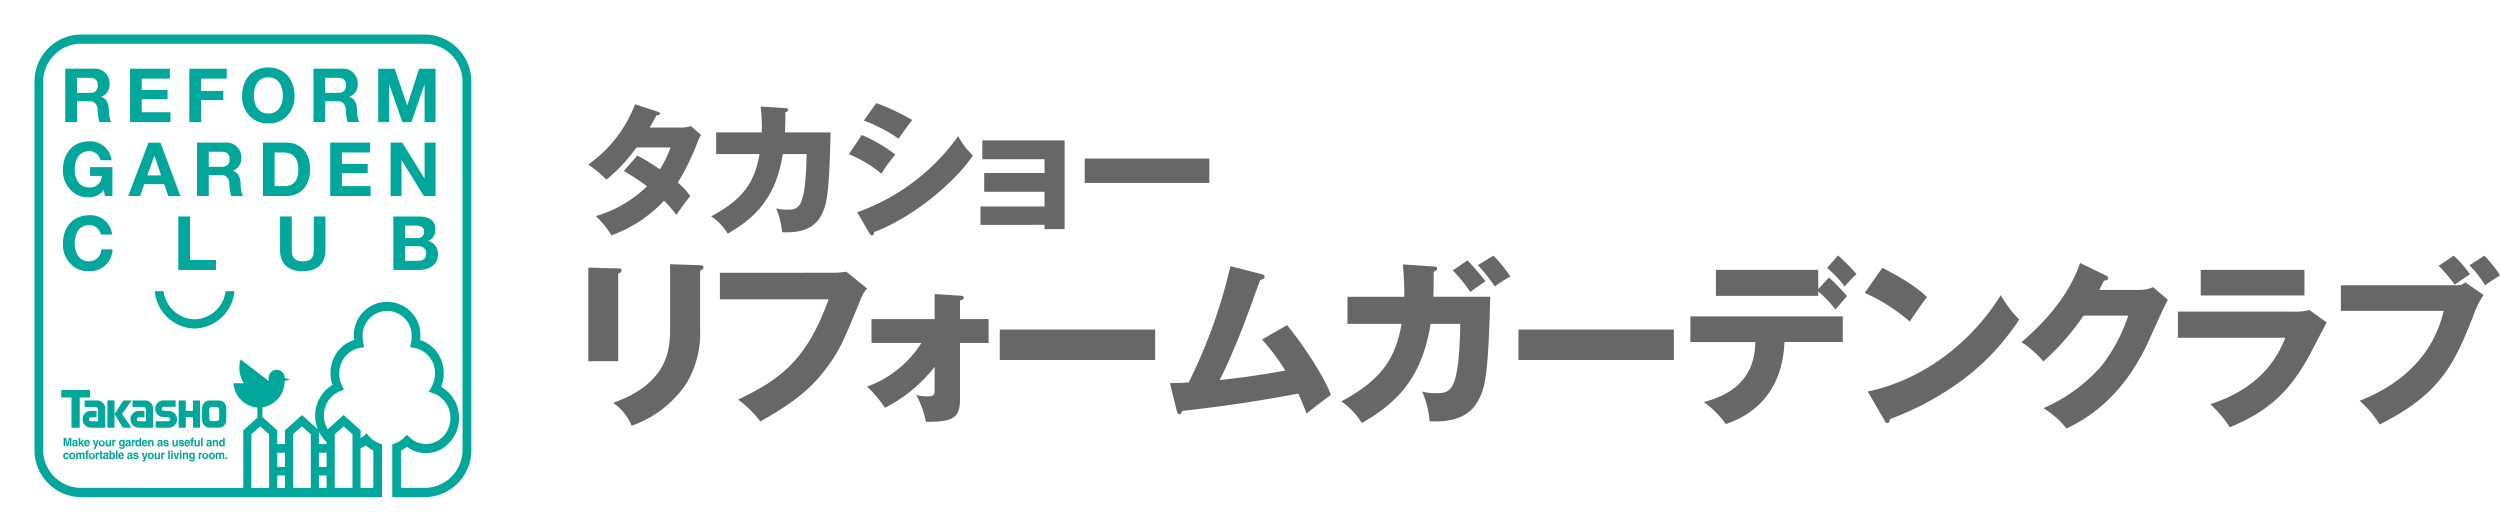 <svg height="92.43" viewBox="0 0 434.652 92.43" width="434.652" xmlns="http://www.w3.org/2000/svg" xmlns:xlink="http://www.w3.org/1999/xlink"><filter id="a" filterUnits="userSpaceOnUse" height="92.43" width="87.941" x="0" y="0"><feOffset/><feGaussianBlur result="blur" stdDeviation="2"/><feFlood flood-color="#3b3b3b" flood-opacity=".161"/><feComposite in2="blur" operator="in"/><feComposite in="SourceGraphic"/></filter><g filter="url(#a)"><path d="m68.015 0h-60.095a8.174 8.174 0 0 0 -7.92 8.389v63.648a8.177 8.177 0 0 0 7.92 8.393h52.5v-9.174l-.508-.188a4.214 4.214 0 0 1 -1.7-1.17l-.475-.53-.543.448a4.661 4.661 0 0 1 -.5.353v-1.363l-2.952-2.647-.456.408-2.319 2.073a4.725 4.725 0 0 1 -.441-3.81 4.394 4.394 0 0 1 2.5-2.781l.771-.318-.37-.78a4.745 4.745 0 0 1 .013-4.054 4.284 4.284 0 0 1 3.084-2.4l.783-.133-.163-.817a4.883 4.883 0 0 1 -.1-.956 4.272 4.272 0 1 1 8.529 0 4.947 4.947 0 0 1 -.1.954l-.163.821.782.133a4.44 4.44 0 0 1 3.545 4.45 4.763 4.763 0 0 1 -.6 2.3l-.475.843.877.324a4.482 4.482 0 0 1 2.861 3.984 4.56 4.56 0 0 1 -2.371 4.327 4.074 4.074 0 0 1 -4.683-.652l-.519-.475-.5.5a4.1 4.1 0 0 1 -1.517.974l-.507.185v9.17h5.82a8.176 8.176 0 0 0 7.921-8.392v-63.648a8.184 8.184 0 0 0 -7.929-8.389zm-27.226 78.828h-3.089v-9.328c.3-.279 1.045-.939 1.543-1.382.5.446 1.236 1.108 1.543 1.382zm2.752 0h-1.341v-2.159h1.34zm0-3.648h-1.341v-2.473h1.34zm4.494 3.648h-3.085v-9.328c.3-.279 1.046-.939 1.543-1.382.5.446 1.239 1.108 1.543 1.382zm2.751-3.648h-1.342v-2.473h1.342zm-1.342 3.648v-2.159h1.342v2.158zm7.245-6.9a5.572 5.572 0 0 0 .912-.487 5.707 5.707 0 0 0 1.3.88v6.507h-2.215v-6.9zm-4.494-2.428c.3-.279 1.044-.939 1.543-1.382.5.446 1.238 1.108 1.543 1.382v9.327h-3.086zm-1.409 1.357v.352h-1.342v-2.158a6.142 6.142 0 0 0 1.342 1.807zm23.632 1.18a6.61 6.61 0 0 1 -6.4 6.786h-4.31v-6.491a6.157 6.157 0 0 0 1.042-.656 5.494 5.494 0 0 0 5.968.411 6.277 6.277 0 0 0 -.006-10.829 6.393 6.393 0 0 0 -.123-4.942 5.83 5.83 0 0 0 -3.555-3.2c.015-.175.054-.353.054-.527a5.788 5.788 0 1 0 -11.558 0c0 .173.039.353.05.527a5.7 5.7 0 0 0 -3.5 3.02 6.267 6.267 0 0 0 -.27 4.772 6.26 6.26 0 0 0 -2.544 7.744l-2.766-2.481-.456.4-2.5 2.238v2.4h-1.344v-2.4l-2.571-2.3v-1.69a4.629 4.629 0 0 0 3.864-4.573l.921-.257-.921-.255a1.392 1.392 0 1 0 -2.78.043v.456l-4.887-3.749a5 5 0 0 0 .569 4.147h-1.806a4.582 4.582 0 0 0 4.158 4.23v1.759l-2.449 2.2v10.015l-28.378-.013a6.612 6.612 0 0 1 -6.408-6.786v-63.647a6.611 6.611 0 0 1 6.408-6.789h60.094a6.609 6.609 0 0 1 6.4 6.786zm-46.585-22.522a5.581 5.581 0 0 1 -5.394-4.887h-1.531a7.129 7.129 0 0 0 6.924 6.491 7.129 7.129 0 0 0 6.924-6.491h-1.532a5.577 5.577 0 0 1 -5.391 4.887zm-20.448-41.983h2.226c.91 0 1.4.39 1.4 1.286 0 .938-.491 1.328-1.4 1.328h-2.226zm-2.037 7.7h2.037v-3.632h2.035a1.27 1.27 0 0 1 1.083.319 1.437 1.437 0 0 1 .459 1.087 10.457 10.457 0 0 0 .325 2.224h2.036a5.119 5.119 0 0 1 -.389-2.2c-.065-.936-.353-1.913-1.348-2.175v-.026a2.28 2.28 0 0 0 1.464-2.325 2.547 2.547 0 0 0 -2.708-2.562h-4.994zm11.264-9.286h6.922v1.717h-4.889v1.988h4.485v1.588h-4.485v2.277h4.992v1.717h-7.025zm10.3 0h6.508v1.717h-4.467v2.145h3.877v1.592h-3.877v3.839h-2.038zm11.222 4.682c0-1.627.688-3.185 2.516-3.185s2.515 1.557 2.515 3.184c0 1.548-.683 3.11-2.512 3.11s-2.516-1.562-2.516-3.11zm-2.034 0a4.744 4.744 0 0 0 1.261 3.484 4.205 4.205 0 0 0 3.288 1.341 4.207 4.207 0 0 0 3.288-1.342 4.746 4.746 0 0 0 1.263-3.484c0-2.757-1.686-4.9-4.55-4.9s-4.55 2.143-4.55 4.9zm14.427-3.1h2.23c.907 0 1.4.39 1.4 1.286 0 .938-.493 1.328-1.4 1.328h-2.227zm-2.036 7.7h2.039v-3.628h2.036a1.272 1.272 0 0 1 1.081.319 1.438 1.438 0 0 1 .461 1.084 10.386 10.386 0 0 0 .323 2.224h2.037a5.1 5.1 0 0 1 -.391-2.2c-.065-.936-.348-1.913-1.347-2.175v-.023a2.28 2.28 0 0 0 1.463-2.325 2.547 2.547 0 0 0 -2.709-2.562h-4.984v9.288zm11.265-9.282h2.866l2.166 6.386h.026l2.05-6.386h2.864v9.29h-1.906v-6.586h-.022l-2.271 6.584h-1.57l-2.269-6.517h-.028v6.517h-1.906zm-47.716 21.079a3.138 3.138 0 0 1 -2.54 1.275 4.206 4.206 0 0 1 -3.29-1.342 4.745 4.745 0 0 1 -1.261-3.484c0-2.759 1.684-4.9 4.549-4.9a3.725 3.725 0 0 1 3.9 3.278h-1.942a1.9 1.9 0 0 0 -1.956-1.565c-1.826 0-2.513 1.563-2.513 3.187 0 1.55.685 3.109 2.513 3.109a2.007 2.007 0 0 0 2.2-2h-2.048v-1.528h3.888v5.021h-1.294zm8.781-5.944h.027l1.168 3.411h-2.4zm-4.526 7h2.06l.729-2.066h3.461l.7 2.069h2.112l-3.457-9.284h-2.09zm14-7.7h2.23c.91 0 1.4.391 1.4 1.287 0 .936-.492 1.33-1.4 1.33h-2.23zm-2.036 7.7h2.034v-3.63h2.035a1.272 1.272 0 0 1 1.082.32 1.439 1.439 0 0 1 .46 1.085 10.361 10.361 0 0 0 .323 2.222h2.035a5.137 5.137 0 0 1 -.391-2.2c-.065-.936-.348-1.911-1.346-2.172v-.028a2.283 2.283 0 0 0 1.464-2.328 2.546 2.546 0 0 0 -2.708-2.562h-4.989v9.292zm13.492-7.57h1.449c2.021 0 2.67 1.194 2.67 3.07 0 2.053-1.127 2.782-2.308 2.782h-1.813v-5.853zm-2.037 7.57h3.986c2.828 0 4.2-2 4.2-4.7 0-3.084-1.8-4.592-4.2-4.592h-3.988zm11.7-9.287h6.923v1.716h-4.893v1.99h4.486v1.588h-4.486v2.276h4.995v1.715h-7.027zm10.5 0h2.017l3.864 6.233h.024v-6.234h1.906v9.287h-2.039l-3.847-6.217h-.03v6.217h-1.9zm-50.394 15.968a2 2 0 0 0 -2.02-1.627c-1.826 0-2.513 1.56-2.513 3.187 0 1.546.685 3.109 2.513 3.109a2.087 2.087 0 0 0 2.1-2.081h1.971a3.918 3.918 0 0 1 -4.072 3.8 4.205 4.205 0 0 1 -3.287-1.341 4.744 4.744 0 0 1 -1.262-3.483c0-2.759 1.684-4.9 4.549-4.9a3.754 3.754 0 0 1 3.992 3.344h-1.971zm13.48-3.123h2.036v7.57h4.509v1.717h-6.545zm25.587 5.777c0 2.51-1.476 3.732-3.953 3.732s-3.942-1.211-3.942-3.732v-5.777h2.036v5.777c0 1.013.261 2.015 1.906 2.015 1.451 0 1.919-.635 1.919-2.015v-5.777h2.034zm13.835-.625h2.217c.864 0 1.461.377 1.461 1.328s-.7 1.222-1.5 1.222h-2.176zm-2.036 4.137h4.483c1.672 0 3.267-.806 3.267-2.692a2.263 2.263 0 0 0 -1.7-2.353 2.036 2.036 0 0 0 1.264-1.94c0-1.729-1.192-2.3-2.955-2.3h-4.36zm2.036-7.7h1.908c.727 0 1.4.183 1.4 1.068 0 .782-.534 1.106-1.246 1.106h-2.062v-2.178zm-52.122 35.034a.1.1 0 0 1 -.091.1h-2.479a1.468 1.468 0 0 1 0-2.93h.964a.1.1 0 0 1 .094.1v.929a.1.1 0 0 1 -.094.1h-.894a.317.317 0 0 0 -.289.165.357.357 0 0 0 0 .348.317.317 0 0 0 .289.165h1.252v-1.968a.536.536 0 0 0 -.143-.369.477.477 0 0 0 -.348-.153h-1.761a.085.085 0 0 1 -.063-.027.1.1 0 0 1 -.026-.067v-.935a.1.1 0 0 1 .025-.069.087.087 0 0 1 .064-.029h2.11a1.344 1.344 0 0 1 .982.428 1.509 1.509 0 0 1 .406 1.039zm8.328 0a.094.094 0 0 1 -.089.1h-2.482a1.468 1.468 0 0 1 0-2.93h.966a.094.094 0 0 1 .089.1v.929a.1.1 0 0 1 -.089.1h-.895a.317.317 0 0 0 -.289.165.357.357 0 0 0 0 .348.317.317 0 0 0 .289.165h1.254v-1.968a.536.536 0 0 0 -.143-.369.478.478 0 0 0 -.348-.153h-1.764a.086.086 0 0 1 -.064-.027.1.1 0 0 1 -.027-.068v-.934a.1.1 0 0 1 .026-.069.088.088 0 0 1 .065-.029h2.109a1.343 1.343 0 0 1 .982.427 1.508 1.508 0 0 1 .406 1.039v3.173zm.526.1a.093.093 0 0 1 -.09-.1v-.934a.1.1 0 0 1 .09-.1h2.106a.344.344 0 0 0 0-.687l-.931-.031a1.454 1.454 0 0 1 0-2.9h2.117a.094.094 0 0 1 .091.094v.927a.1.1 0 0 1 -.026.069.089.089 0 0 1 -.065.029h-1.99a.346.346 0 0 0 0 .691l.946.028a1.459 1.459 0 0 1 0 2.914zm7.541-4.742h-.995c-.049 0-.155.043-.155.094v1.716h-1.245v-1.714a.1.1 0 0 0 -.091-.094h-1.057a.093.093 0 0 0 -.091.094v4.551a.1.1 0 0 0 .091.1h1.058a.088.088 0 0 0 .065-.029.1.1 0 0 0 .026-.069v-1.718h1.246v1.716a.1.1 0 0 0 .09.1h1.057a.088.088 0 0 0 .065-.028.1.1 0 0 0 .027-.068v-4.555a.1.1 0 0 0 -.028-.068.087.087 0 0 0 -.066-.026zm3.378 0h-1.664a1.234 1.234 0 0 0 -.9.394 1.385 1.385 0 0 0 -.371.953v2.048a1.312 1.312 0 0 0 1.27 1.343h1.662a1.311 1.311 0 0 0 1.27-1.343v-2.046a1.31 1.31 0 0 0 -1.27-1.347zm.028 3.122a.467.467 0 0 1 -.452.479h-.819a.466.466 0 0 1 -.45-.479v-1.514a.466.466 0 0 1 .45-.478h.817a.467.467 0 0 1 .452.478zm-22.538-4.942h-4.84a.086.086 0 0 0 -.082.087v1.131a.088.088 0 0 0 .082.089h1.7v5.156a.1.1 0 0 0 .092.1h1.254a.089.089 0 0 0 .066-.029.1.1 0 0 0 .026-.071v-5.163h1.7a.086.086 0 0 0 .082-.089v-1.131a.084.084 0 0 0 -.08-.08zm4.256 6.562a.1.1 0 0 0 .094-.1v-4.554a.1.1 0 0 0 -.094-.1h-1.063a.088.088 0 0 0 -.065.029.1.1 0 0 0 -.025.07v4.554a.1.1 0 0 0 .091.1zm1.755-4.74a.25.25 0 0 0 -.208.114l-1.453 2.254 1.444 2.368h1.523l-1.658-2.368 1.654-2.371h-1.3zm-9.161 7.968h-.27v-1.223h-.005l-.26 1.223h-.283l-.252-1.223v1.223h-.277v-1.465h.425l.248 1.159h.005l.248-1.159h.419v1.465zm.787-.39a.229.229 0 0 1 -.241.216.115.115 0 0 1 -.09-.036.13.13 0 0 1 -.035-.1c0-.119.084-.145.184-.165a.368.368 0 0 0 .182-.055zm.268-.411c0-.27-.266-.314-.412-.314-.21 0-.431.047-.46.38h.261a.158.158 0 0 1 .051-.115.14.14 0 0 1 .115-.036c.069 0 .178.006.178.126 0 .063-.051.082-.094.086l-.243.043a.3.3 0 0 0 -.22.106.34.34 0 0 0 -.081.241.318.318 0 0 0 .089.234.281.281 0 0 0 .224.085.418.418 0 0 0 .332-.16.428.428 0 0 0 .027.126h.292v-.043c-.033-.012-.059-.043-.059-.169v-.587zm.478.8h-.269v-1.464h.27v.8l.342-.412h.332l-.363.416.373.667h-.325l-.245-.463-.116.121zm.957-.656c.015-.142.084-.227.21-.227a.2.2 0 0 1 .152.066.228.228 0 0 1 .06.162zm.408.337a.174.174 0 0 1 -.173.116c-.221 0-.237-.183-.243-.265h.705v-.051c0-.5-.281-.6-.482-.6a.461.461 0 0 0 -.364.156.521.521 0 0 0 -.128.394c0 .449.222.6.513.6a.446.446 0 0 0 .451-.346zm1.493.3c-.125.4-.161.456-.4.456-.036 0-.084 0-.119 0v-.226a.312.312 0 0 0 .051 0c.1 0 .154-.013.178-.163l-.38-1.131h.3l.221.8.211-.8h.277zm1.141-.527c0 .138-.04.332-.247.332s-.249-.195-.249-.332.038-.332.249-.332.246.196.246.333zm.279 0a.529.529 0 1 0 -.526.573.485.485 0 0 0 .385-.16.548.548 0 0 0 .139-.413zm1.078.547h-.258v-.153a.335.335 0 0 1 -.313.189.322.322 0 0 1 -.266-.113.365.365 0 0 1 -.084-.29v-.711h.274v.671c0 .169.093.2.174.2a.2.2 0 0 0 .159-.073.227.227 0 0 0 .05-.176v-.628h.262v1.085zm.213 0h.274v-.569c0-.126.038-.26.248-.26a.472.472 0 0 1 .078 0v-.295a.382.382 0 0 0 -.051 0 .31.31 0 0 0 -.285.214h-.005v-.18h-.257zm2.156-1.09v1.041c0 .189-.013.5-.519.5-.214 0-.437-.1-.45-.33h.292c.011.051.034.114.19.114s.216-.071.216-.248v-.129-.012a.277.277 0 0 1 -.275.161c-.247 0-.442-.18-.442-.562s.2-.562.43-.562a.3.3 0 0 1 .3.193v-.166zm-.5.853c.183 0 .229-.165.229-.314 0-.177-.082-.32-.231-.32-.1 0-.215.077-.215.332.004.138.06.299.219.299zm1.531.026c0 .126.028.159.059.169v.041h-.291a.4.4 0 0 1 -.024-.126.434.434 0 0 1 -.335.159.282.282 0 0 1 -.224-.085.318.318 0 0 1 -.087-.237.328.328 0 0 1 .3-.348l.243-.041c.042 0 .1-.026.1-.087 0-.121-.109-.126-.178-.126a.138.138 0 0 0 -.115.035.156.156 0 0 0 -.05.114h-.262c.033-.334.249-.377.462-.377.147 0 .411.045.411.314v.588zm-.263-.314a.341.341 0 0 1 -.183.057c-.1.019-.185.045-.185.165a.13.13 0 0 0 .035.1.115.115 0 0 0 .091.036.229.229 0 0 0 .241-.216v-.138zm.465-.562h.26v.189a.3.3 0 0 1 .281-.21h.054v.295a.558.558 0 0 0 -.08 0 .211.211 0 0 0 -.187.064.24.24 0 0 0 -.062.2v.559h-.267zm.9.556c0-.173.059-.336.23-.336.186 0 .232.177.232.353 0 .161-.067.314-.237.314s-.225-.21-.225-.334zm.72-.934h-.269v.52a.329.329 0 0 0 -.3-.169c-.226 0-.427.184-.427.562 0 .3.127.585.433.585a.325.325 0 0 0 .3-.165v.133h.265v-1.47zm.4.817c.018-.142.084-.227.211-.227a.2.2 0 0 1 .151.065.224.224 0 0 1 .057.162zm.409.337a.178.178 0 0 1 -.173.116.222.222 0 0 1 -.178-.074.251.251 0 0 1 -.063-.191h.706v-.051c0-.5-.281-.6-.482-.6a.465.465 0 0 0 -.363.157.525.525 0 0 0 -.13.392c0 .449.221.6.513.6a.448.448 0 0 0 .453-.346zm1.361.319h-.27v-.66c0-.082-.005-.212-.178-.212a.207.207 0 0 0 -.16.075.233.233 0 0 0 -.052.176v.623h-.272v-1.085h.26v.161a.349.349 0 0 1 .4-.182.373.373 0 0 1 .27.359v.743zm1.282-.393a.229.229 0 0 1 -.241.216.115.115 0 0 1 -.091-.036.13.13 0 0 1 -.035-.1c0-.119.084-.145.185-.165a.375.375 0 0 0 .185-.057v.137zm.265-.411c0-.27-.265-.314-.411-.314-.211 0-.43.047-.462.38h.262a.157.157 0 0 1 .05-.115.139.139 0 0 1 .115-.036c.071 0 .178.006.178.126 0 .063-.052.082-.094.086l-.243.043a.3.3 0 0 0 -.219.107.341.341 0 0 0 -.081.241.318.318 0 0 0 .089.234.281.281 0 0 0 .224.085.419.419 0 0 0 .333-.16.41.41 0 0 0 .026.126h.292v-.047c-.033-.012-.059-.043-.059-.169zm.785.045c-.013-.07-.034-.145-.178-.145s-.168.063-.168.112c0 .173.646.041.646.454 0 .31-.291.373-.453.373-.234 0-.485-.084-.495-.377h.279c0 .094.053.161.222.161.141 0 .173-.07.173-.116 0-.182-.638-.041-.638-.457a.362.362 0 0 1 .415-.365c.2 0 .44.051.463.361zm1.881.758h-.26v-.153a.335.335 0 0 1 -.315.189.323.323 0 0 1 -.265-.113.366.366 0 0 1 -.084-.29v-.711h.272v.671c0 .169.093.2.175.2a.2.2 0 0 0 .159-.073.226.226 0 0 0 .05-.175v-.628h.272v1.086zm.8-.758c-.009-.07-.034-.145-.181-.145s-.165.063-.165.112c0 .173.643.041.643.454 0 .31-.29.373-.45.373-.237 0-.488-.084-.495-.377h.279c0 .094.053.161.223.161.139 0 .171-.07.171-.116 0-.182-.638-.041-.638-.457a.362.362 0 0 1 .415-.365c.2 0 .44.051.463.361zm1.34.44a.449.449 0 0 1 -.454.346c-.29 0-.513-.147-.513-.6a.521.521 0 0 1 .129-.394.461.461 0 0 1 .365-.156c.2 0 .482.1.482.6v.051h-.7c.007.082.023.265.241.265a.17.17 0 0 0 .173-.116zm-.268-.337a.228.228 0 0 0 -.059-.161.2.2 0 0 0 -.15-.067c-.128 0-.2.086-.211.227zm.73-.231h.178v-.211h-.178v-.041c0-.09 0-.126.094-.126h.078v-.233c-.025 0-.059-.006-.141-.006a.251.251 0 0 0 -.221.076.286.286 0 0 0 -.075.233v.09h-.152v.206h.152v.88h.27v-.88zm1.221.887h-.26v-.153a.337.337 0 0 1 -.315.189c-.2 0-.348-.126-.348-.4v-.711h.27v.671c0 .169.093.2.178.2a.2.2 0 0 0 .16-.073.229.229 0 0 0 .052-.176v-.628h.269v1.083zm.5 0h-.272v-1.473h.273zm1.287-.393a.23.23 0 0 1 -.241.216.115.115 0 0 1 -.09-.036.13.13 0 0 1 -.035-.1c0-.119.084-.145.183-.165a.366.366 0 0 0 .185-.057v.137zm.266-.411c0-.27-.266-.314-.412-.314-.211 0-.429.047-.462.38h.262a.158.158 0 0 1 .051-.115.14.14 0 0 1 .116-.035c.069 0 .178.006.178.126 0 .063-.053.082-.095.086l-.243.043a.3.3 0 0 0 -.22.106.34.34 0 0 0 -.081.241.318.318 0 0 0 .089.234.281.281 0 0 0 .224.085.424.424 0 0 0 .335-.16.452.452 0 0 0 .024.126h.293v-.047c-.033-.012-.059-.043-.059-.169zm1.132.8h-.27v-.66c0-.082 0-.212-.178-.212a.207.207 0 0 0 -.16.075.233.233 0 0 0 -.052.177v.626h-.274v-1.085h.26v.161a.332.332 0 0 1 .31-.195.318.318 0 0 1 .259.1.36.36 0 0 1 .1.273v.743zm1.156 0h-.271v-.132a.32.32 0 0 1 -.3.165c-.306 0-.433-.293-.433-.586 0-.377.2-.562.427-.562a.328.328 0 0 1 .3.169v-.524h.274v1.466zm-.5-.206c.173 0 .237-.153.237-.314s-.046-.353-.234-.353c-.171 0-.229.163-.229.336.006.121.058.325.225.325zm-26.625 2.02a.452.452 0 0 1 -.475.429.444.444 0 0 1 -.357-.155.5.5 0 0 1 -.114-.389c0-.356.145-.6.492-.6a.4.4 0 0 1 .312.105.45.45 0 0 1 .143.312h-.275a.183.183 0 0 0 -.178-.177c-.168 0-.215.18-.215.31s0 .361.209.361a.2.2 0 0 0 .182-.2h.277zm.617.425a.539.539 0 0 1 -.509-.343.6.6 0 0 1 .109-.628.518.518 0 0 1 .591-.129.573.573 0 0 1 .335.531.546.546 0 0 1 -.142.409.483.483 0 0 1 -.384.156zm0-.9c-.209 0-.247.2-.247.334s.038.329.247.329.247-.195.247-.329-.04-.337-.247-.337zm2.147.867h-.27v-.664c0-.165-.066-.216-.148-.216-.137 0-.185.094-.185.223v.657h-.271v-.654c0-.092 0-.222-.16-.222-.127 0-.168.094-.168.212v.664h-.27v-1.09h.262v.159a.3.3 0 0 1 .292-.185.28.28 0 0 1 .284.169.321.321 0 0 1 .275-.169.316.316 0 0 1 .256.1.357.357 0 0 1 .1.268v.748zm.524 0h-.272v-.883h-.147v-.206h.148v-.089a.289.289 0 0 1 .076-.238.254.254 0 0 1 .226-.077 1.15 1.15 0 0 1 .139.006v.229h-.076c-.094 0-.094.033-.094.126v.043h.178v.2h-.178zm.967-.542c0 .135-.038.329-.247.329s-.249-.195-.249-.329.038-.334.249-.334.247.188.247.33zm.279 0a.528.528 0 1 0 -.526.569.487.487 0 0 0 .385-.161.55.55 0 0 0 .14-.413zm.148-.548h.26v.19a.3.3 0 0 1 .284-.218h.051v.295h-.078c-.21 0-.248.136-.248.257v.569h-.272v-1.086zm1.057-.293h-.269v.295h-.141v.2h.141v.66c0 .144.04.237.277.237h.036c.04 0 .084-.006.127-.008v-.216a.3.3 0 0 1 -.059 0c-.11 0-.114-.026-.114-.087v-.593h.17v-.206h-.171v-.279zm.872.99a.229.229 0 0 1 -.241.216.115.115 0 0 1 -.089-.036.13.13 0 0 1 -.036-.094c0-.118.084-.145.183-.165a.353.353 0 0 0 .184-.059v.138zm.263-.407c0-.269-.266-.314-.409-.314-.213 0-.43.045-.462.377h.262a.156.156 0 0 1 .051-.113.139.139 0 0 1 .114-.034c.071 0 .178 0 .178.126 0 .059-.051.079-.093.086l-.243.039a.328.328 0 0 0 -.3.35.313.313 0 0 0 .089.232.277.277 0 0 0 .224.082.42.42 0 0 0 .333-.153.421.421 0 0 0 .028.126h.291v-.043c-.033-.012-.059-.041-.059-.165l-.006-.6zm.917.267c0 .126-.047.33-.222.33s-.237-.153-.237-.314.046-.35.232-.35c.171 0 .227.158.227.331zm-.45-.935h-.272v1.468h.266v-.138a.327.327 0 0 0 .3.169c.306 0 .435-.291.435-.588 0-.377-.2-.56-.427-.56a.333.333 0 0 0 -.3.169v-.522zm1.142 1.468h-.274v-1.464h.274zm1.1-.319a.453.453 0 0 1 -.453.35c-.29 0-.513-.149-.513-.6a.521.521 0 0 1 .128-.394.461.461 0 0 1 .364-.156c.2 0 .482.106.482.605v.043h-.7c.008.083.025.267.241.267a.178.178 0 0 0 .178-.118zm-.268-.334a.229.229 0 0 0 -.057-.162.2.2 0 0 0 -.149-.069c-.128 0-.2.087-.213.231zm1.487.26a.229.229 0 0 1 -.242.216.115.115 0 0 1 -.089-.036.13.13 0 0 1 -.036-.094c0-.118.084-.145.185-.165a.366.366 0 0 0 .185-.059v.138zm.268-.407c0-.269-.265-.314-.412-.314-.211 0-.429.045-.462.377h.262a.157.157 0 0 1 .051-.113.139.139 0 0 1 .113-.035c.072 0 .178 0 .178.126 0 .059-.051.079-.093.086l-.243.039a.308.308 0 0 0 -.219.109.346.346 0 0 0 -.081.241.313.313 0 0 0 .089.232.277.277 0 0 0 .224.082.423.423 0 0 0 .335-.153.441.441 0 0 0 .026.126h.293v-.043c-.034-.012-.059-.041-.059-.165zm.788.043c-.013-.068-.036-.144-.182-.144s-.166.059-.166.108c0 .169.644.045.644.452a.4.4 0 0 1 -.45.377c-.237 0-.486-.09-.495-.377h.279c0 .092.055.159.224.159.139 0 .171-.069.171-.114 0-.182-.638-.041-.638-.454a.363.363 0 0 1 .415-.367c.2 0 .44.049.463.363h-.269zm1.515.738c-.127.4-.161.459-.4.459-.036 0-.084 0-.119-.008v-.227h.053c.1 0 .154-.013.178-.165l-.379-1.131h.3l.222.8.21-.8h.285zm.893.047a.539.539 0 0 1 -.509-.343.6.6 0 0 1 .109-.628.518.518 0 0 1 .591-.129.573.573 0 0 1 .335.531.546.546 0 0 1 -.142.409.483.483 0 0 1 -.384.156zm0-.9c-.207 0-.245.2-.245.334s.038.329.245.329.247-.195.247-.329-.04-.337-.247-.337zm1.6.875h-.26v-.153a.338.338 0 0 1 -.315.181.321.321 0 0 1 -.265-.112.364.364 0 0 1 -.084-.289v-.71h.274v.672c0 .169.093.208.174.208a.2.2 0 0 0 .16-.074.228.228 0 0 0 .05-.177v-.628h.274v1.08zm.214-1.09h.259v.187h.005a.3.3 0 0 1 .281-.218h.051v.295h-.078c-.211 0-.249.136-.249.257v.569h-.269v-1.086zm1.491 1.09h-.268v-1.467h.27v1.464zm.228-1.09v1.087h.272v-1.09zm.27-.395h-.27v.267h.272v-.267zm.775 1.484h-.283l-.369-1.09h.3l.214.8.221-.8h.287zm.761-1.09v1.088h-.272v-1.09zm0-.126h-.272v-.267h.272zm1.152 1.217h-.268v-.665c0-.081 0-.216-.178-.216a.2.2 0 0 0 -.157.078.231.231 0 0 0 -.052.177v.623h-.272v-1.09h.26v.159a.332.332 0 0 1 .309-.188.318.318 0 0 1 .258.1.359.359 0 0 1 .1.27v.748zm.443-.538c0-.255.114-.33.215-.33.15 0 .232.142.232.319 0 .149-.046.314-.23.314-.158-.006-.214-.172-.214-.309zm.457-.552v.163h-.003a.307.307 0 0 0 -.3-.189c-.225 0-.427.183-.427.554s.2.566.443.566a.278.278 0 0 0 .275-.165v.006.126c0 .172-.071.248-.217.248s-.178-.049-.19-.11h-.3c.011.233.237.329.448.329.507 0 .52-.314.52-.5v-1.024h-.252zm.953 0h.26v.189a.305.305 0 0 1 .284-.218h.051v.295h-.078a.225.225 0 0 0 -.25.257v.569h-.265v-1.086zm1.391.548c0 .135-.038.329-.247.329s-.247-.195-.247-.329.038-.334.247-.334.25.186.25.328zm.279 0a.528.528 0 1 0 -.527.559.544.544 0 0 0 .53-.555zm.864 0c0 .135-.038.329-.247.329s-.247-.195-.247-.329.038-.334.247-.334.25.186.25.328zm.279 0a.566.566 0 0 0 -.258-.5.5.5 0 0 0 -.537 0 .611.611 0 0 0 0 1 .5.5 0 0 0 .537 0 .566.566 0 0 0 .258-.5zm1.631.546h-.272v-.665c0-.165-.066-.216-.148-.216-.137 0-.185.094-.185.223v.651h-.275v-.654c0-.092 0-.222-.16-.222-.127 0-.168.094-.168.212v.664h-.272v-1.09h.26v.159a.3.3 0 0 1 .292-.185.28.28 0 0 1 .284.169.34.34 0 0 1 .531-.073.358.358 0 0 1 .1.268v.754zm.5 0h-.3v-.3h.288v.3z" fill="#00a79a" transform="translate(6 6)"/></g><path d="m5.193 28.749c.374 0 .59.033.59.316 0 .308-.374.5-.59.591v15.219h-5.193v-16.275zm14.242-.558c.307 0 .59.067.59.316 0 .374-.374.533-.59.624v10.152a16.97 16.97 0 0 1 -2.484 9.617 18.958 18.958 0 0 1 -9.423 7.189 8.9 8.9 0 0 0 -3.228-3.975c9.73-3.4 9.913-9.627 9.913-12.806v-11.3zm23.282 1.309a15.431 15.431 0 0 0 2.144-.191l3.606 2.929a5.89 5.89 0 0 0 -1.03 1.656c-3.108 7.6-3.764 9.12-6.032 12.174-2.642 3.52-5.725 6.066-11.508 9.278a18.777 18.777 0 0 0 -3.855-3.8c7.054-3.395 11.84-6.574 15.729-17.432h-18.896v-4.614zm6.514 12.2v-4.139h10.977v-4.361l4.412.283c.432.033.656.067.656.341 0 .316-.407.433-.656.491v3.237h4.98v4.148h-4.98v9.777c0 3.179-1.088 3.986-5.941 3.927a15.545 15.545 0 0 0 -1.679-4.671 6.584 6.584 0 0 0 2.052.25c1.155 0 1.155-.374 1.155-1.4v-3.734a25.494 25.494 0 0 1 -8.641 7.123 21.173 21.173 0 0 0 -3.108-3.678 18.72 18.72 0 0 0 9.456-7.6zm49.323-2.33v5.292h-27.021v-5.295zm22.925-.774c3.174 3.861 6.656 9.4 7.619 12.14-1.429 1.057-3.141 2.338-4.229 3.262-.374-1-.748-1.989-1.429-3.486-7.246 1.331-11.882 2.055-20.208 3.021-.066.275-.216.582-.465.582-.307 0-.407-.341-.465-.624l-1.18-4.793c1.462-.042 2.277-.067 3.265-.133a91.944 91.944 0 0 0 7.246-20.212l5.376 1.373c.283.058.557.15.557.433 0 .433-.5.524-.748.591-.523 1.34-2.667 7.347-3.166 8.562-.5 1.273-2.268 5.667-3.889 8.837 2.958-.316 6.622-.757 11.408-1.656a36.022 36.022 0 0 0 -4.047-5.384zm25.5-10.185c.432.033.59.067.59.341 0 .183-.158.433-.59.558 0 .965 0 2.238-.058 4.36h9.88c-.307 13.23-.9 15.385-1.645 17.133-.806 1.9-2.46 4.859-8.891 4.518a16.844 16.844 0 0 0 -1.28-5.167 8.48 8.48 0 0 0 2.235.275c2.7 0 4.138 0 4.379-12.049h-5.16c-1.487 9.253-5.658 13.646-11.965 17.249a12.368 12.368 0 0 0 -3.573-3.769c7.146-3.8 9.423-7.564 10.5-13.48h-9.423v-4.7h9.88a49.069 49.069 0 0 0 -.249-5.633zm5.875-1.057c.407.433 1.03 1.032 3.141 3.611-.839.566-1.03.682-2.642 1.872a33.117 33.117 0 0 0 -3.049-3.761zm4.512-.84a25.942 25.942 0 0 1 2.95 3.645 20.369 20.369 0 0 0 -2.709 1.714 31.659 31.659 0 0 0 -2.95-3.7zm31.359 12.856v5.292h-27.013v-5.295zm2.883 2.18v-4.46h26.492v4.452h-10.139c-.432 10.834-8.11 13.538-10.2 14.254a16.736 16.736 0 0 0 -3.83-3.828c8.616-2.18 8.866-8.063 8.966-10.426zm24.1-11.233a38.39 38.39 0 0 1 3.133 3.237c-.341.374-1.745 2-2.019 2.33a20.584 20.584 0 0 0 -2.991-3.145v.774h-17.786v-4.513h17.79v3.337zm1.579-3.828a39.278 39.278 0 0 1 3.207 3.237 19.415 19.415 0 0 0 -2.061 2.155 22.038 22.038 0 0 0 -3.049-3.237zm7.694 2.147c5.226 2.679 6.838 4.235 7.777 5.1-.748.907-.964 1.248-3.016 4.235a31.869 31.869 0 0 0 -7.827-4.976zm-2.543 21.51c8.866-1.831 17.6-7.847 23.133-16.75a19.875 19.875 0 0 0 3.207 4.235 41.315 41.315 0 0 1 -9.678 10.369 51.541 51.541 0 0 1 -12.813 6.948c0 .341-.15.682-.432.682-.191 0-.316-.092-.49-.433zm47.4-17.682a5.324 5.324 0 0 0 2.21-.466l2.576 2.205c-.557.932-2.459 5.2-3.174 6.782-4.786 10.776-11.691 14.229-14.433 15.6a16.469 16.469 0 0 0 -4.017-3.547 28.564 28.564 0 0 0 10.112-7.381 29.489 29.489 0 0 0 4.628-8.712h-7.769a43.161 43.161 0 0 1 -7 7.971 16.59 16.59 0 0 0 -3.8-3.353c7.553-6.415 9.514-11.9 10.2-13.763l4.479 2.18c.125.067.4.225.4.466 0 .316-.432.408-.748.433-.49.965-.59 1.215-.806 1.6h7.121zm26.7 3.794a9.666 9.666 0 0 0 2.676-.283l3.016 2.147c-.532.99-2.809 5.417-3.3 6.291-3.149 5.508-6.5 9.028-13.536 11.957a20.646 20.646 0 0 0 -3.39-4.019c2.867-.99 9.954-3.453 13.02-11.55h-18.663v-4.555zm1.826-7.258v4.45h-18.031v-4.45zm26.423 2.679a2.324 2.324 0 0 0 1.554-.5l3.174 2.18a14.987 14.987 0 0 0 -1.828 3.736c-3.174 7.88-5.384 13.363-16.236 18.772a18.944 18.944 0 0 0 -3.481-4.111c3.324-1.34 12.156-5.192 14.607-15.627h-17.877v-4.451zm-.465-5.142a18.7 18.7 0 0 1 2.825 3.237c-.939.6-1.089.691-2.642 1.781a31.755 31.755 0 0 0 -2.8-3.27zm5.318 0a20.167 20.167 0 0 1 2.725 3.395c-.872.582-1.986 1.306-2.584 1.747a19.15 19.15 0 0 0 -2.734-3.486zm-321.115-17.426a43.38 43.38 0 0 1 3.914 2.4 17.247 17.247 0 0 0 1.845-3.794h-5.908a28.55 28.55 0 0 1 -5.235 5.592 22.81 22.81 0 0 0 -3.141-2.625 22.849 22.849 0 0 0 8.126-10.484l3.889 1.273c.274.1.449.15.449.349 0 .225-.249.275-.6.3-.449.824-.748 1.373-1.2 2.122h5.436a4.872 4.872 0 0 0 1.72-.25l1.77 1.523c-.349.674-.374.7-.523 1.048a41.27 41.27 0 0 1 -3.515 7.264 11.3 11.3 0 0 1 2.169 2.322c-.673.824-1.994 2.646-2.418 3.3a18.435 18.435 0 0 0 -2.144-2.471 23.364 23.364 0 0 1 -9.148 6.016 15.964 15.964 0 0 0 -2.711-3.35 21.148 21.148 0 0 0 8.9-5.192 41.97 41.97 0 0 0 -4.038-2.646zm25.717-8.237c.324.025.5.05.5.275 0 .3-.3.374-.5.449.025.774.025 1.8-.05 3.495h7.927c-.224 10.609-.7 12.332-1.3 13.73-.648 1.523-1.969 3.919-7.129 3.62a14.369 14.369 0 0 0 -1.019-4.143 6.234 6.234 0 0 0 1.77.225c2.169 0 3.315 0 3.515-9.661h-4.138c-1.2 7.414-4.537 10.934-9.572 13.829a10.054 10.054 0 0 0 -2.892-3c5.758-3.07 7.553-6.091 8.425-10.834h-7.552v-3.767h7.927a29.575 29.575 0 0 0 -.2-4.492zm13.3 4.668a25.528 25.528 0 0 1 5.833 3.42 24.314 24.314 0 0 0 -2.418 3.32 21.237 21.237 0 0 0 -5.657-3.395zm-.8 13.43a36.406 36.406 0 0 0 17.558-13.231 12.993 12.993 0 0 0 2.568 3.37c-3.145 4.689-10.524 10.834-17.179 13.306 0 .15-.05.574-.424.574-.174 0-.324-.25-.374-.325zm3.32-18.972a38.16 38.16 0 0 1 6.257 2.946c-.523.6-2.019 2.721-2.368 3.245a26.358 26.358 0 0 0 -6.057-3.145zm18.114 21.169v-3.2h11.143v-2.542h-10.495v-3.27h10.495v-2.397h-10.819v-3.27h14.309v15.427h-3.49v-.749zm39.793-11.533v4.244h-21.662v-4.244z" fill="#676767" transform="translate(102.287 17.924)"/></svg>